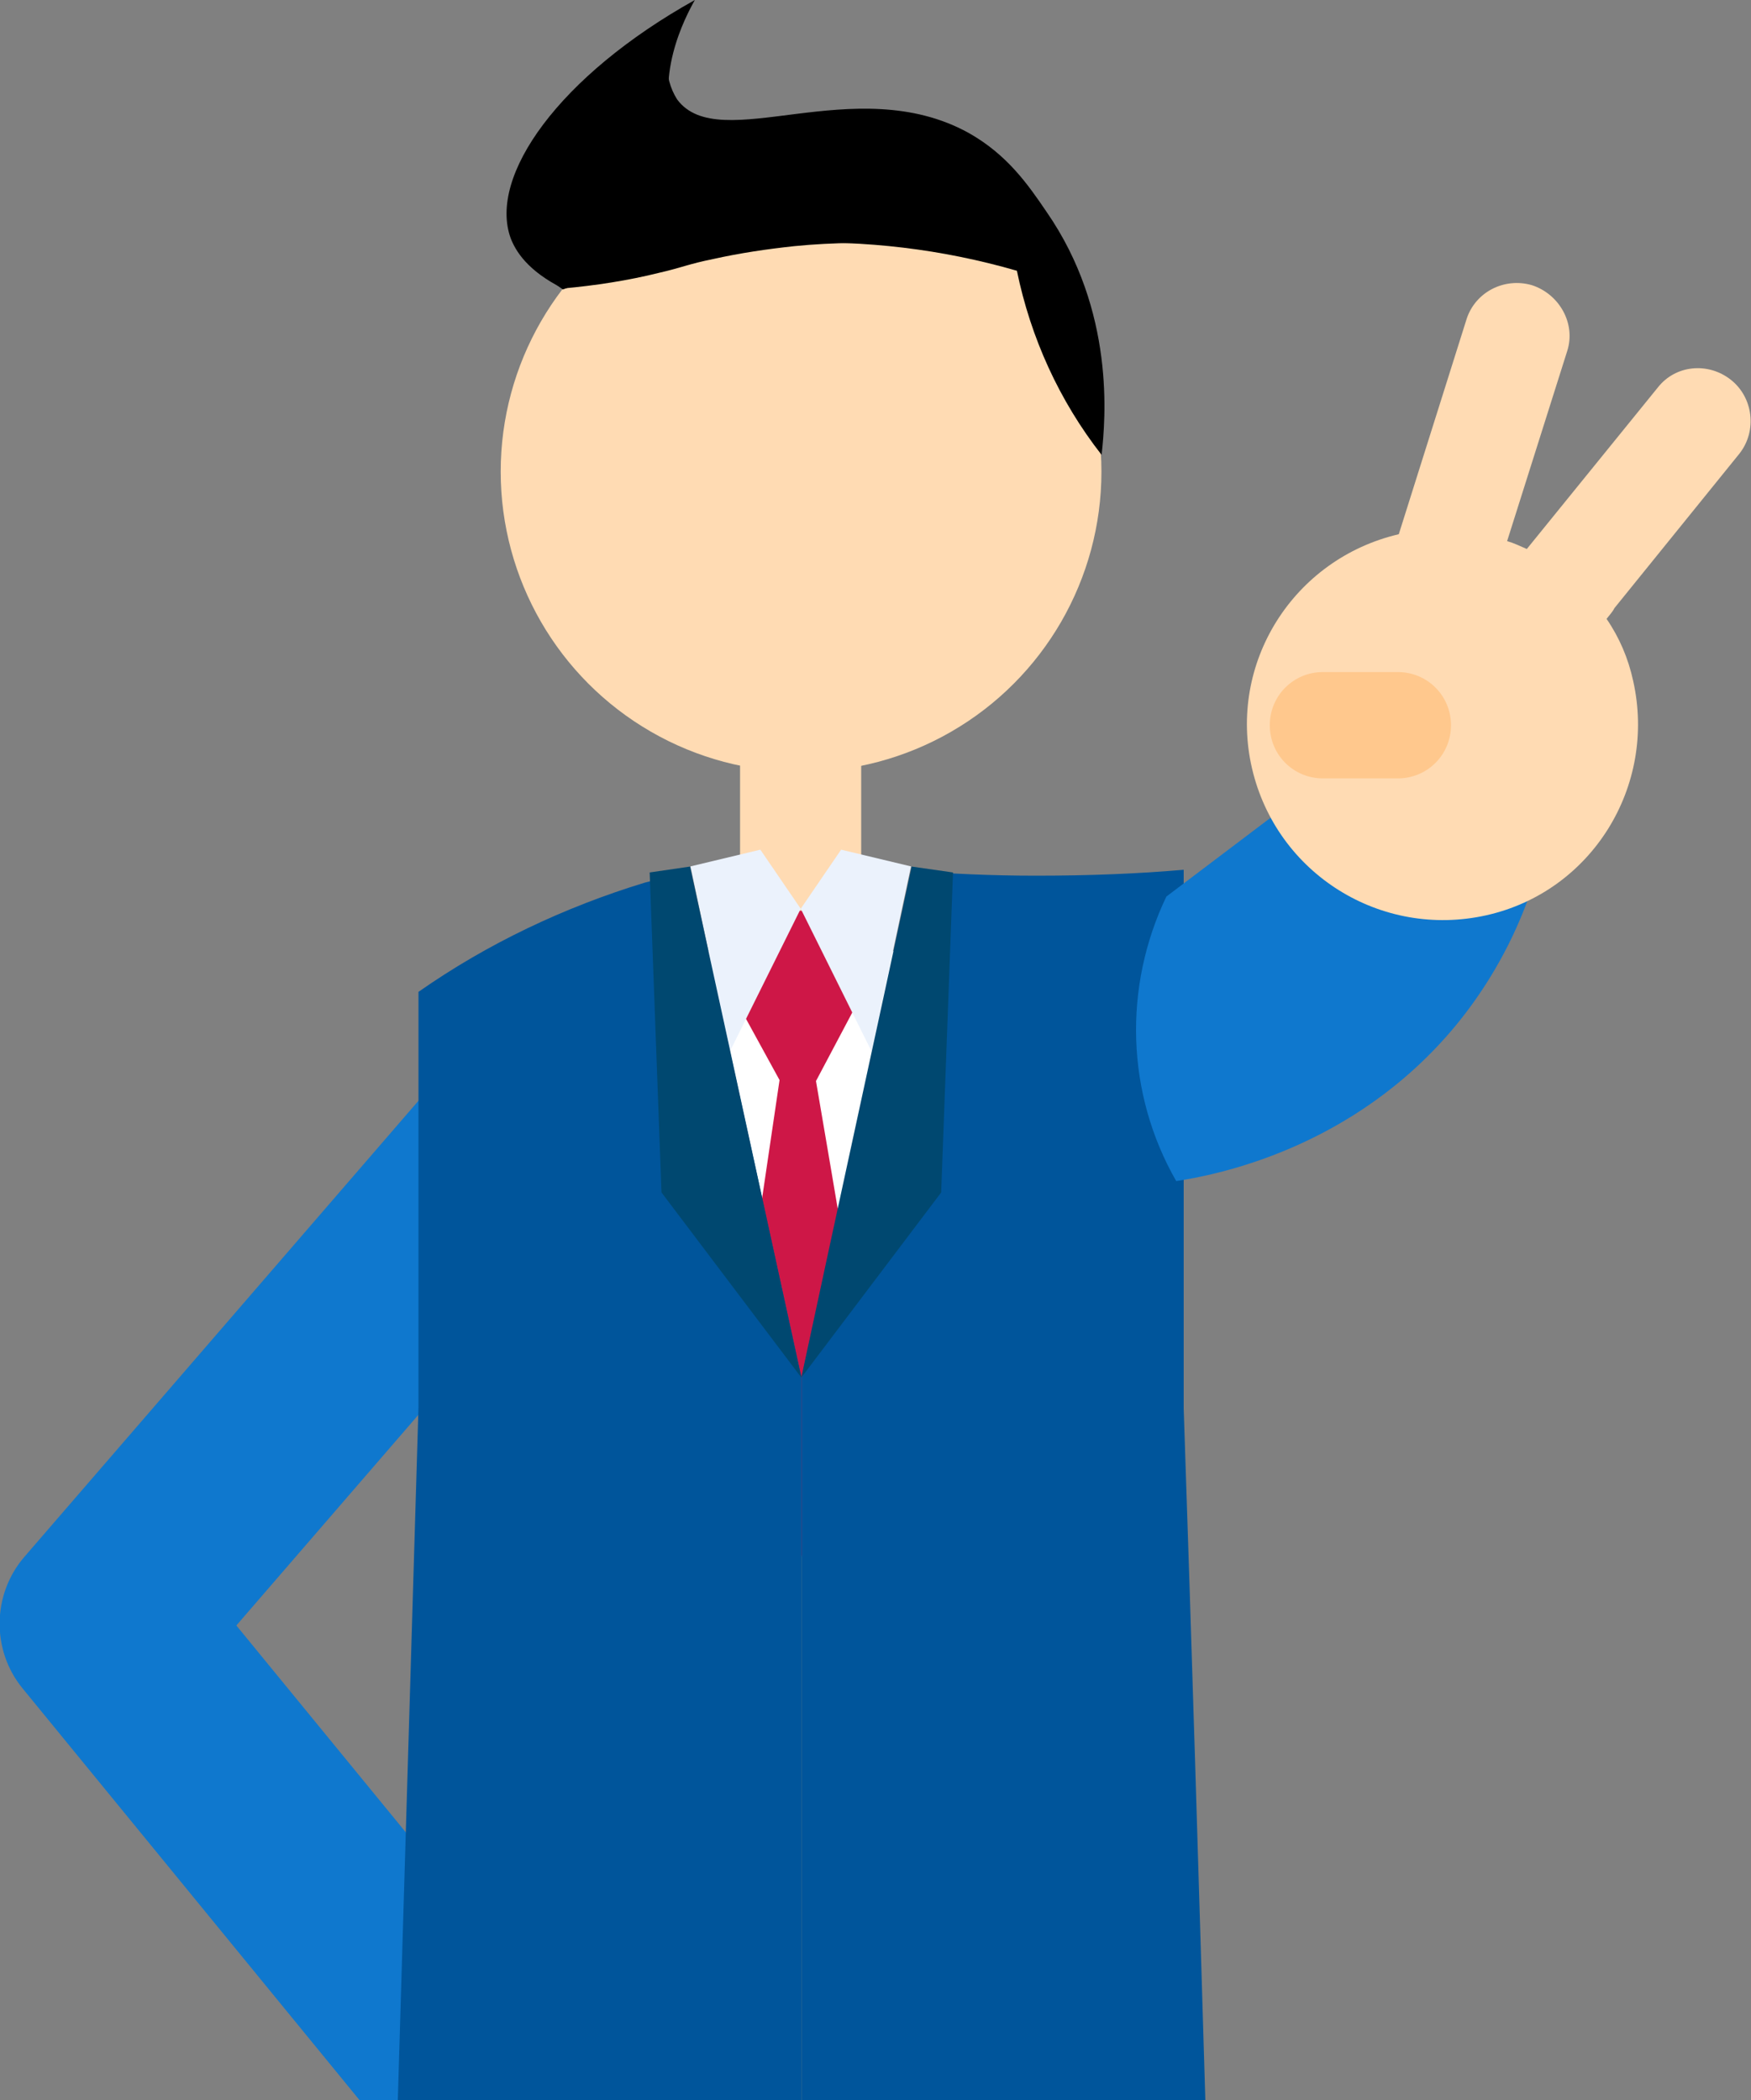 <?xml version="1.0" encoding="utf-8"?>
<!-- Generator: Adobe Illustrator 26.5.0, SVG Export Plug-In . SVG Version: 6.00 Build 0)  -->
<svg version="1.1" id="レイヤー_1" xmlns="http://www.w3.org/2000/svg" xmlns:xlink="http://www.w3.org/1999/xlink" x="0px"
	 y="0px" viewBox="0 0 177.8 213.3" style="enable-background:new 0 0 177.8 213.3;" xml:space="preserve">
<rect x="0" y="0" width="177.8" height="213.3" fill="#808080" stroke="none"/>
<style type="text/css">
	.st0{fill:#FFDBB3;}
	.st1{fill:#0F78CE;}
	.st2{fill:#FFFFFF;}
	.st3{fill:#CE1747;}
	.st4{fill:#EBF2FC;}
	.st5{fill:#00559B;}
	.st6{fill:#002EA1;}
	.st7{fill:#004870;}
	.st8{fill:#FFC88D;}
</style>
<g id="グループ_757" transform="translate(-338.753 -505.082)">
	<rect id="長方形_302" x="413.9" y="573.7" class="st0" width="12.3" height="26.1"/>
	<g id="グループ_746" transform="translate(379.995 505.082)">
		<circle id="楕円形_133" class="st0" cx="40.1" cy="47.9" r="30.5"/>
		<g id="グループ_745" transform="translate(10.216)">
			<path id="パス_3476" d="M5.7,29.4c-0.3-0.2-4.3-2.9-4.1-6.8c0.2-3.2,3-5.4,4.6-6.7c0.7-0.5,1.4-1,2.2-1.5
				c3.2-2.1,5.9-4.9,7.9-8.2c-0.1,1.4,0.3,2.8,1,3.9c4.3,5.8,18-3,29.6,3.4c3.9,2.2,6,5.2,7.9,8c7,10.1,6,21.1,5.6,24.7
				c-4.3-5.5-7.2-11.9-8.6-18.7C36.6,23.1,20.4,23.8,5.7,29.4L5.7,29.4z"/>
			<path id="パス_3477" d="M41.4,24.8c-3.6-0.4-7.1-1.2-10.4-2.4c-6.4-2.3-11.5-4-13.6-8.5C14.7,8.1,18.2,1.6,19.1,0
				C5.3,7.7-1.9,17.9,0.4,24.2c0.5,1.3,1.7,3.3,5.3,5.1c3.3-0.3,6.6-0.8,9.8-1.6c2.2-0.5,3-0.9,5.5-1.4c2.7-0.6,5.4-1,8.2-1.3
				C33.2,24.6,37.3,24.6,41.4,24.8z"/>
		</g>
	</g>
	<g id="グループ_756" transform="translate(338.753 533.741)">
		<g id="グループ_747" transform="translate(0 66.335)">
			<path id="パス_3478" class="st1" d="M53.4,106L24,70.1l45.7-52.9c3.8-4.3,3.3-10.9-1.1-14.7S57.7-0.7,53.9,3.6l0,0L2.5,63.1
				c-3.3,3.8-3.4,9.5-0.2,13.4l34.2,41.8H54C56.5,114.5,56.3,109.5,53.4,106z"/>
		</g>
		<g id="グループ_754" transform="translate(40.393 57.639)">
			<g id="グループ_752">
				<g id="グループ_749" transform="translate(6.963)">
					<path id="パス_3479" class="st0" d="M8.5,12.1C4.9,15.6,2.1,19.8,0,24.4h67"/>
					<rect id="長方形_303" x="19.8" y="10.3" class="st2" width="30.9" height="48.1"/>
					<path id="パス_3480" class="st3" d="M31.5,6.2h7.7c0.3,2.9,0.5,5.9,0.8,8.8l-4.5,8.5c2.1,12.2,4.1,24.3,6.2,36.5l-9.4,14.4
						l-6-13.7l5.5-37.3l-4.6-8.4c0.1-3,0.2-5.9,0.3-8.9L31.5,6.2z"/>
					<g id="グループ_748" transform="translate(22.752)">
						<path id="パス_3481" class="st4" d="M11.2,6l4.1-6l7.1,1.7l-4,18.8L11.2,6z"/>
						<path id="パス_3482" class="st4" d="M11.2,6L7.1,0L0,1.7l4,18.8L11.2,6z"/>
					</g>
				</g>
				<g id="グループ_751" transform="translate(0 2.042)">
					<g id="グループ_750">
						<path id="パス_3483" class="st5" d="M82,125c-0.7-23.4-1.4-46.8-2.2-70.3c0-18.2,0-36.5,0-54.7c-4.6,0.4-9.6,0.6-15,0.6
							c-4.5,0-8.7-0.2-12.6-0.5C48.5,17.3,44.7,34.4,41,51.6l0,0V125L82,125z"/>
						<path id="パス_3484" class="st5" d="M25.1,1.3c-8.2,2.5-16,6.2-23,11.1v42.2L0,125h41V51.6l0,0L29.7,0.1
							C28.2,0.5,26.7,0.9,25.1,1.3z"/>
					</g>
					<path id="パス_3485" class="st6" d="M41,125L41,125V51.6l0,0V125z"/>
				</g>
			</g>
			<g id="グループ_753" transform="translate(25.576 1.715)">
				<path id="パス_3486" class="st7" d="M26.6,0c-3.7,17.3-7.5,34.6-11.2,51.9l14.2-18.8l1.2-32.5L26.6,0z"/>
				<path id="パス_3487" class="st7" d="M4.1,0L0,0.6l1.2,32.5l14.2,18.8L4.1,0z"/>
			</g>
		</g>
		<g id="グループ_755" transform="translate(115.336 0)">
			<path id="パス_3488" class="st1" d="M3.1,62.4l16-12.1c3.8-5.7,11.5-7.3,17.2-3.6c3,2,5,5.2,5.5,8.8
				c-1.4,7.4-4.6,14.3-9.4,20.1C22,88.1,8,90.7,4.1,91.3C-1,82.4-1.3,71.6,3.1,62.4L3.1,62.4z"/>
			<path id="パス_3489" class="st0" d="M48.6,33.1l12.7-15.7c1.8-2.3,1.4-5.7-0.9-7.5c-2.3-1.8-5.6-1.5-7.4,0.8L39.7,27.1
				c-0.7-0.3-1.3-0.6-2-0.8L43.8,7c0.9-2.8-0.8-5.8-3.6-6.7c-2.8-0.8-5.7,0.7-6.6,3.4l-6.9,21.9C16,28.1,9.3,38.7,11.8,49.4
				c2.5,10.7,13.1,17.3,23.8,14.9s17.3-13.1,14.9-23.8c-0.5-2.3-1.4-4.4-2.7-6.3C48.1,33.8,48.4,33.5,48.6,33.1z"/>
			<path id="パス_3490" class="st8" d="M26.6,39.6h-7.6c-3,0-5.4,2.4-5.4,5.4c0,3,2.4,5.4,5.4,5.4h7.6c3,0,5.4-2.4,5.4-5.4
				C32,42,29.6,39.6,26.6,39.6L26.6,39.6z"/>
		</g>
	</g>
</g>
</svg>

